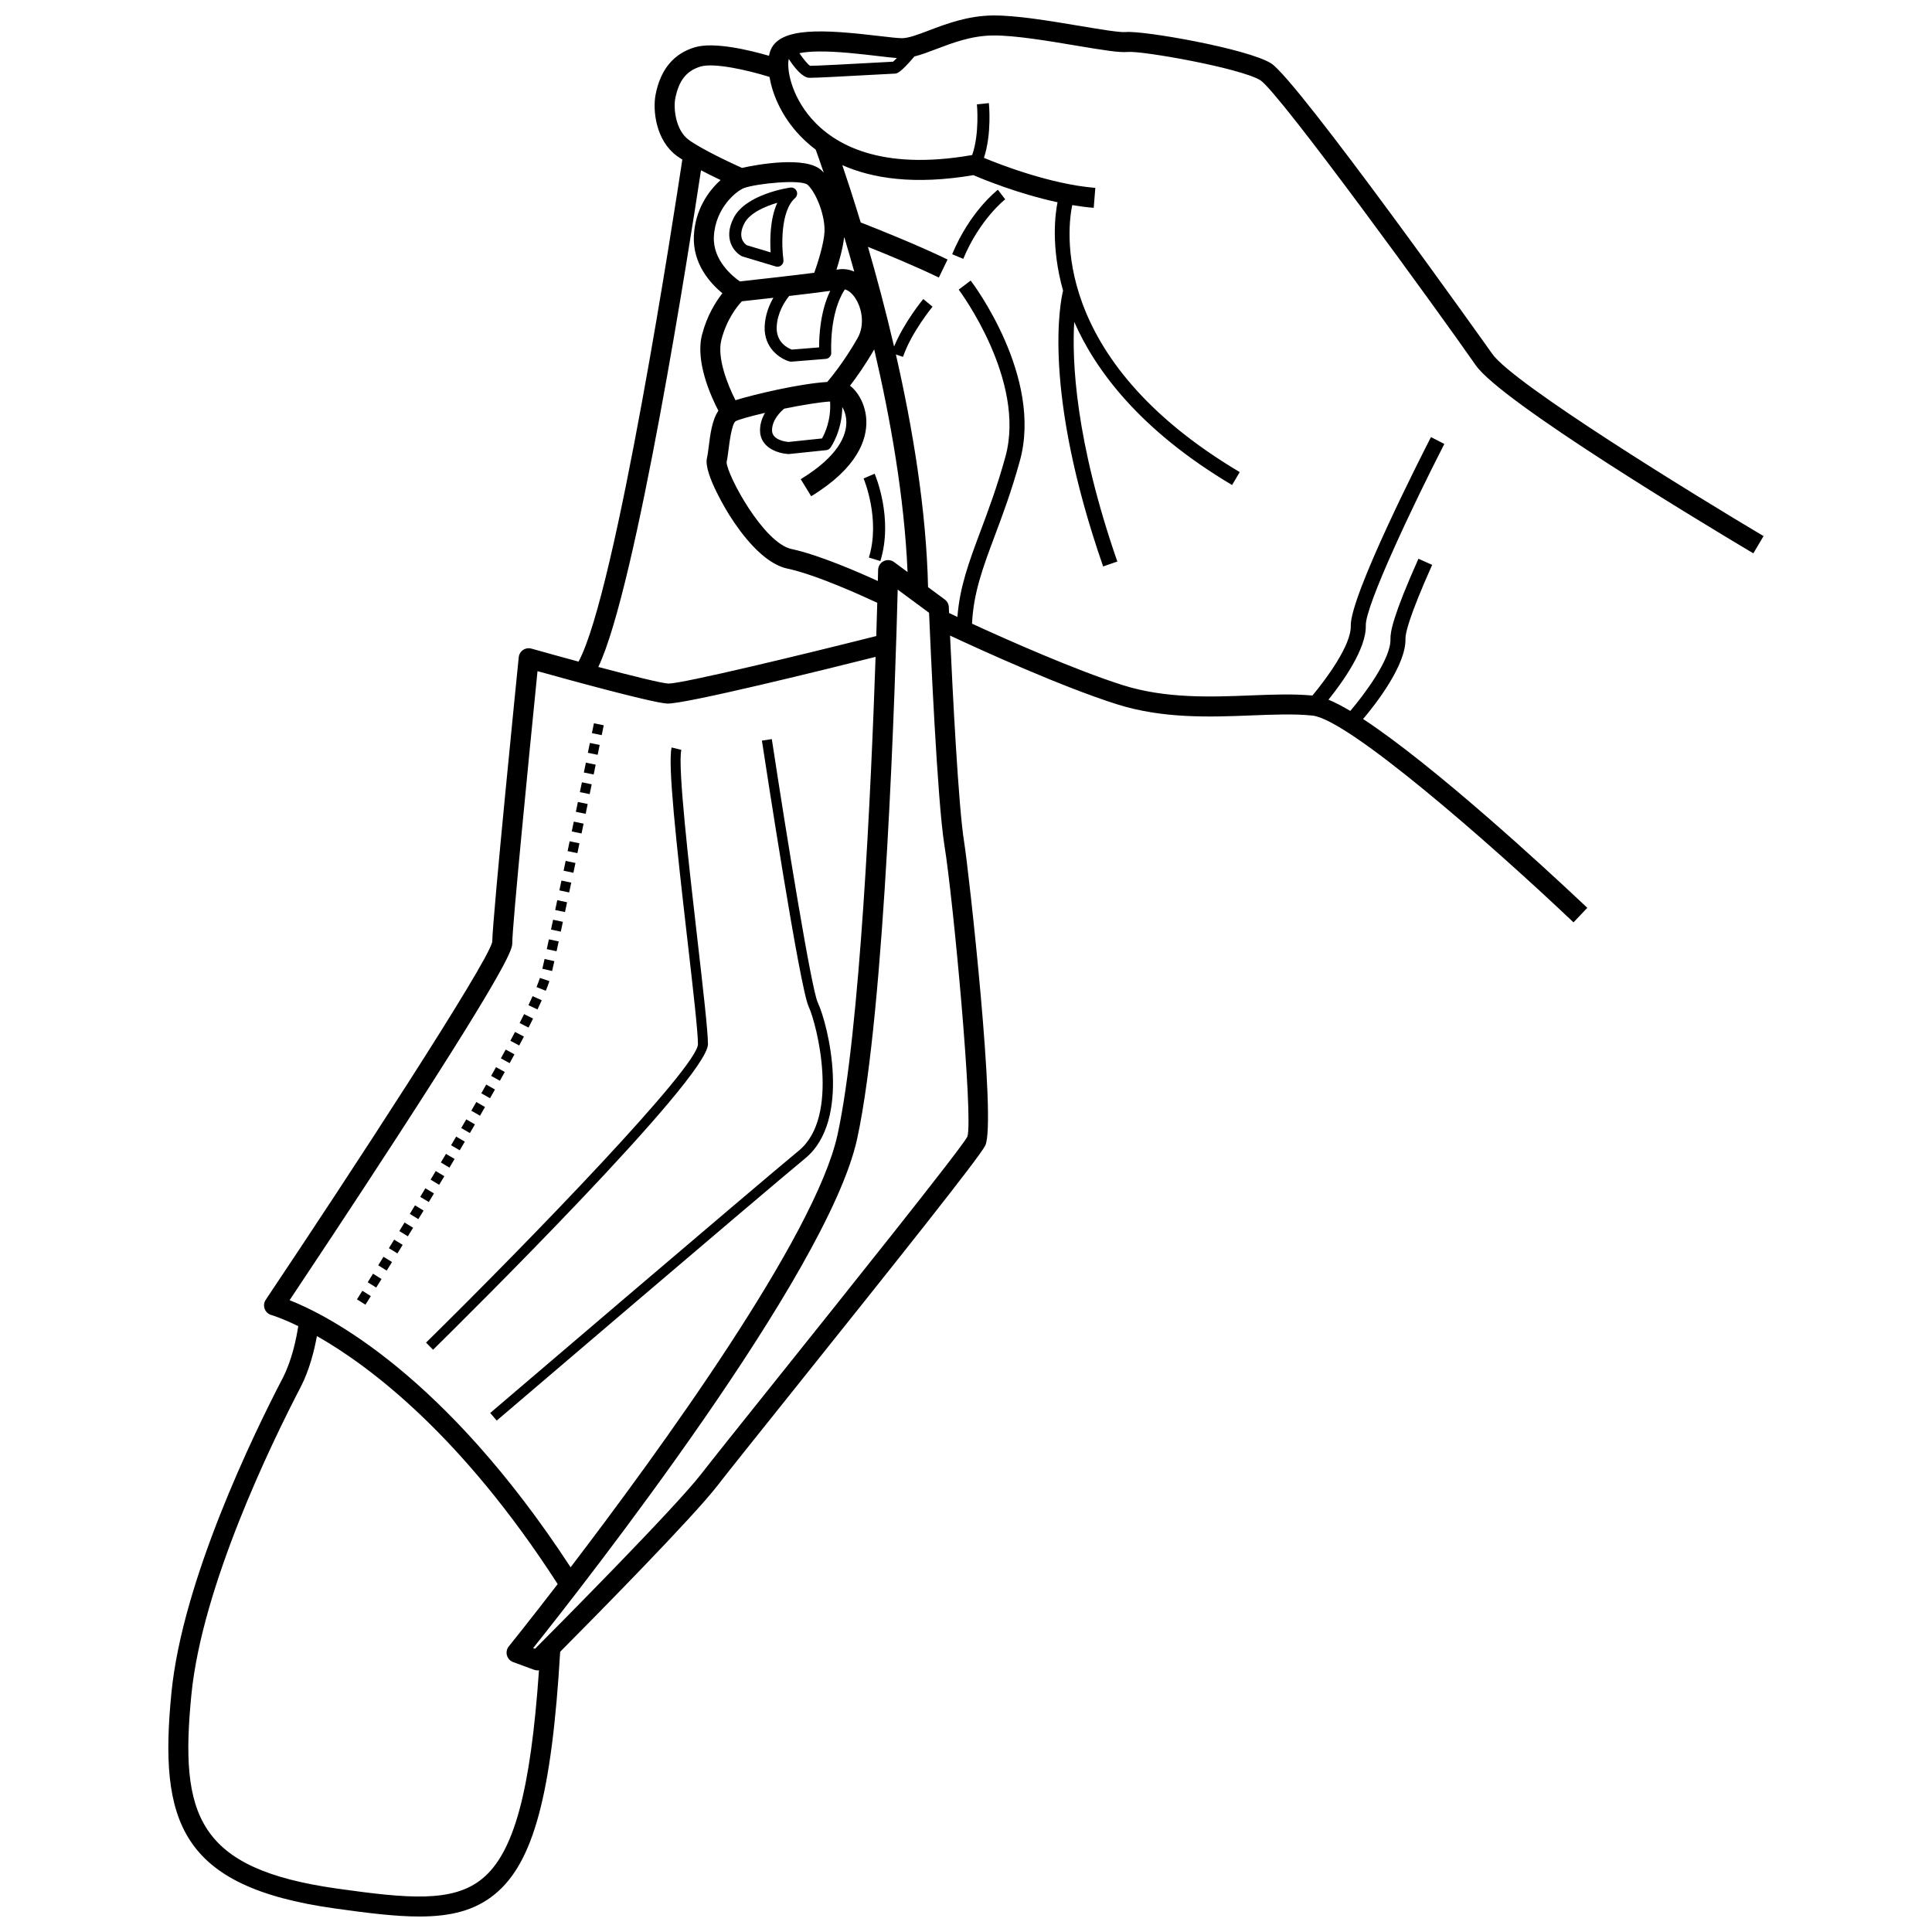 <?xml version="1.0" encoding="UTF-8"?>
<!-- Uploaded to: ICON Repo, www.svgrepo.com, Generator: ICON Repo Mixer Tools -->
<svg width="800px" height="800px" version="1.1" viewBox="144 144 512 512" xmlns="http://www.w3.org/2000/svg">
 <defs>
  <clipPath id="a">
   <path d="m188 148.09h424v503.81h-424z"/>
  </clipPath>
 </defs>
 <g clip-path="url(#a)">
  <path d="m539.45 237.76c-0.496-0.715-51.691-72.727-58.633-76.996-6.344-3.902-33.883-8.715-38.465-8.27-1.574 0.16-7-0.754-12.242-1.633-7.891-1.324-16.844-2.82-23.016-2.762-6.648 0.07-12.305 2.219-16.852 3.945-2.934 1.113-5.465 2.078-7.227 2.078-1.082 0-3.356-0.27-5.992-0.578-14.559-1.715-26.785-2.582-28.965 4.168-0.105 0.32-0.184 0.688-0.254 1.074-5.133-1.488-14.559-3.781-19.672-2.254-5.609 1.672-9.105 5.894-10.395 12.555-0.793 4.102 0.035 12.133 5.641 16.23 0.43 0.316 0.926 0.645 1.445 0.977-1.922 12.754-17.535 114.83-27.508 133.04-4.387-1.188-8.75-2.394-12.48-3.445-0.754-0.211-1.566-0.082-2.215 0.359s-1.07 1.148-1.148 1.926c-0.285 2.82-6.914 68.613-7.023 75.48-1.473 5.981-37.535 61.227-60.027 94.805-0.477 0.711-0.578 1.605-0.277 2.406 0.297 0.801 0.965 1.41 1.789 1.633 0.094 0.027 2.676 0.777 7.106 2.945-0.48 3.141-1.645 9.008-4.113 13.754-7.887 15.16-26.543 53.633-29.484 83.316-3.387 34.184 2.211 51.465 43.172 57.23 8.773 1.234 16.176 2.152 22.52 2.152 8.23 0 14.684-1.543 20.039-5.941 10.18-8.352 15.051-26.414 17.277-64.215 10.059-10.129 35.254-35.703 41.672-44.023 2.461-3.191 9.988-12.598 19.516-24.508 28.176-35.219 49.859-62.418 51.461-65.621 3.059-6.121-4.371-72.961-5.598-80.496-1.52-9.34-3.066-40.234-3.727-54.656 8.469 3.953 29.453 13.512 44.129 18.172 12.301 3.906 24.82 3.414 35.859 2.981 5.856-0.23 11.387-0.449 16.082 0.051 9.418 1.004 46.516 33.32 69.156 54.797l3.652-3.852c-0.422-0.402-1.109-1.051-1.98-1.867-8.754-8.227-38.465-35.727-57.434-48.172 3.172-3.754 11.426-14.223 11.227-21.273-0.039-1.312 0.832-5.606 7.074-19.578l-3.633-1.625c-6.762 15.137-7.473 19.414-7.418 21.316 0.152 5.269-7.09 14.859-10.648 19.02-2.141-1.277-4.082-2.281-5.781-2.981 3.695-4.602 10.07-13.457 9.891-19.66-0.148-5.215 12.688-32.281 20.816-48.117l-3.543-1.816c-2.199 4.285-21.48 42.098-21.254 50.047 0.145 5.047-6.477 14.035-10.164 18.445-4.926-0.465-10.426-0.266-16.25-0.035-10.605 0.418-22.629 0.891-34.047-2.734-12.465-3.957-30.113-11.777-39.906-16.27 0.367-8.117 2.859-14.836 5.957-23.105 2.109-5.625 4.5-12.004 6.727-20.086 6.106-22.168-12.258-46.715-13.043-47.746l-3.172 2.406c0.18 0.238 17.957 24.027 12.375 44.285-2.18 7.91-4.535 14.199-6.613 19.746-3.027 8.078-5.492 14.734-6.109 22.707-0.91-0.426-1.656-0.773-2.211-1.039-0.039-0.945-0.062-1.508-0.066-1.559-0.031-0.805-0.43-1.547-1.074-2.023l-4.43-3.273c-0.445-20.469-4.113-42.336-8.52-61.66l1.883 0.637c2.176-6.426 7.769-13.23 7.824-13.301l-2.453-2.031c-0.227 0.273-5.109 6.219-7.738 12.598-2.25-9.664-4.664-18.641-6.922-26.422 5.234 2.094 12.73 5.199 18.785 8.133l2.312-4.777c-7.938-3.844-18.254-7.965-23.016-9.82-1.895-6.234-3.594-11.41-4.875-15.191 7.914 3.516 19.078 5.309 34.73 2.652 2.688 1.152 12.004 4.965 22.305 7.184-0.566 2.773-1.848 11.609 1.465 23.422-0.672 2.719-5.637 26.285 10.621 73.094l3.762-1.305c-11.164-32.148-12.039-53.199-11.422-63.512 5.547 12.645 17.258 28.645 41.832 43.234l2.031-3.422c-50.883-30.211-45.527-65.453-44.383-70.758 1.898 0.316 3.801 0.574 5.684 0.727l0.426-5.289c-11.863-0.961-25.258-6.184-29.52-7.953 2.109-6.394 1.344-14.141 1.309-14.512l-3.168 0.328c0.008 0.086 0.746 7.672-1.254 13.43-24.473 4.297-36.684-2.894-42.617-9.695-5.445-6.242-6.57-13.211-5.992-15.758 1.551 2.363 3.582 4.852 5.32 4.977 0.09 0.008 0.227 0.008 0.402 0.008 1.711 0 7.43-0.297 16.945-0.82 2.606-0.145 5.066-0.277 5.336-0.281 0.609 0 1.445-0.012 5.297-4.551 1.793-0.445 3.703-1.172 5.785-1.961 4.367-1.66 9.312-3.543 15.016-3.602 5.699-0.07 14.789 1.465 22.082 2.688 7.258 1.219 11.473 1.895 13.652 1.68 3.699-0.367 29.859 4.246 35.152 7.504 5.055 3.273 47.293 61.469 57.062 75.512 6.805 9.785 61.406 42.602 72.309 49.098 0.527 0.312 0.953 0.566 1.266 0.754l2.707-4.566c-18.137-10.762-66.434-40.43-71.914-48.309zm-168.17-4.176c-3.703 6.527-7.535 11.039-8.055 11.641-7.188 0.438-18.996 3.199-24.32 4.832-2.043-4.008-4.965-11.262-3.727-16.027 1.43-5.496 4.254-8.938 5.426-10.18 1.508-0.164 4.676-0.512 8.348-0.934-1.117 1.934-2.16 4.5-2.305 7.519-0.277 5.856 4.172 8.676 6.562 9.352 0.141 0.039 0.285 0.059 0.434 0.059 0.043 0 0.086-0.004 0.129-0.004l9.059-0.73c0.867-0.07 1.516-0.82 1.461-1.688-0.008-0.105-0.582-10.434 3.613-16.73 0.891 0.23 1.824 0.973 2.633 2.129 1.879 2.684 2.738 7.242 0.742 10.762zm-9.441 26.609-8.875 0.93c-0.703-0.059-4.367-0.488-4.367-3.078 0-2.844 2.359-5.035 3.231-5.746 4.59-0.93 9.305-1.719 12.148-1.891 0.324 4.832-1.371 8.445-2.137 9.785zm-66.625 299.15c-33.434-51.168-64.336-66.793-74.469-70.777 4.547-6.812 16.508-24.793 28.352-43.043 30.664-47.258 30.664-50.145 30.664-51.695 0-4.324 4.203-47.266 6.684-71.969 8.445 2.356 30.223 8.336 34.32 8.59 4.539 0.246 43.023-9.293 55.273-12.371-1.188 34.711-4.109 99.234-10.078 126.61-5.875 26.922-47.18 83.805-70.746 114.66zm58.863-337.96m6.996 14.68-7.231 0.582c-1-0.363-4.207-1.863-4.008-6.055 0.176-3.711 2.109-6.664 3.305-8.156 3.922-0.457 7.922-0.945 10.879-1.352-2.644 5.422-2.961 12.012-2.945 14.98zm1.43-30.648c-0.145 3.133-1.805 8.332-2.715 10.875-7.031 0.887-16.699 1.953-19.723 2.285-1.898-1.328-7.172-5.59-6.883-11.816 0.367-7.773 6.137-12.281 8.082-12.957 3.371-1.176 14.973-2.356 16.789-0.816 2.473 2.387 4.633 8.426 4.449 12.43zm-32.734-16.289c1.805 0.945 3.629 1.844 5.199 2.59-3.305 2.953-6.762 7.938-7.086 14.789-0.352 7.449 4.418 12.633 7.562 15.223-1.738 2.191-4.066 5.844-5.398 10.969-1.84 7.07 2.328 16.297 4.336 20.152-1.656 2.41-2.137 6.117-2.562 9.488-0.152 1.207-0.297 2.348-0.469 3.051-0.984 4.078 5.715 14.766 6.004 15.219 2.945 4.668 8.848 12.707 15.309 14.074 7.75 1.641 20.562 7.535 23.82 9.066-0.07 2.492-0.156 5.457-0.266 8.812-19.699 4.973-51.289 12.594-55.047 12.594h-0.074c-1.906-0.121-9.777-2.078-18.539-4.402 10.129-21.215 24.32-112.54 27.211-131.62zm-57.957 452.74c-7.805 6.406-19.734 5.269-38.453 2.633-37.137-5.227-41.801-19.449-38.633-51.453 2.852-28.766 21.168-66.504 28.93-81.426 2.379-4.57 3.664-9.895 4.328-13.551 13.941 7.922 38.273 26.148 63.809 65.73-7.652 9.93-12.758 16.262-12.953 16.508-0.539 0.664-0.723 1.547-0.496 2.375 0.227 0.824 0.84 1.488 1.641 1.785l5.551 2.043c0.301 0.109 0.609 0.164 0.918 0.164 0.125 0 0.254-0.02 0.379-0.035-2.231 32.199-6.676 48.383-15.02 55.227zm122.46-273.9c2.375 14.578 7.707 72.32 6.094 77.262-1.711 3.25-32.48 41.707-50.863 64.684-9.543 11.93-17.082 21.352-19.57 24.578-6.91 8.957-37.672 39.949-44.152 46.457l-0.496-0.184c13.395-16.793 78.074-99.23 85.863-134.95 7.492-34.355 10.176-123.04 10.75-145.56l8.309 6.141c0.336 8.043 2.18 49.973 4.066 61.574zm-13.332-75.016c-0.801-0.59-1.859-0.688-2.746-0.246-0.891 0.438-1.461 1.336-1.484 2.324-0.004 0.102-0.023 1.137-0.07 2.945-5.102-2.336-15.715-6.961-22.875-8.477-7.391-1.566-17.043-19.457-17.215-23.016 0.219-0.961 0.367-2.129 0.535-3.469 0.234-1.832 0.852-6.703 1.859-7.383 0.875-0.477 3.973-1.332 7.793-2.215-0.75 1.289-1.324 2.852-1.324 4.644 0 4.668 4.91 6.137 7.504 6.266 0.027 0 0.051 0.004 0.078 0.004 0.055 0 0.109-0.004 0.164-0.008l9.785-1.023c0.449-0.047 0.859-0.285 1.125-0.652 0.148-0.203 3.086-4.379 3.144-10.781 0.539 0.922 1.043 2.238 1.074 3.902 0.066 3.535-1.977 9.051-12.082 15.223l2.769 4.527c12.395-7.574 14.789-15.102 14.613-20.082-0.145-4.152-2.211-7.625-4.328-9.215 1.641-2.129 4.027-5.461 6.418-9.625 4.293 18.348 7.996 39.223 8.836 59.004zm-10.559-76.98c-1.367-0.582-2.809-0.801-4.234-0.562-0.148 0.023-0.316 0.051-0.484 0.078 0.781-2.441 1.703-5.738 2.031-8.535 0.023 0.008 0.055 0.02 0.09 0.035 0.84 2.816 1.711 5.82 2.598 8.984zm-15.352-37.082c1.402 1.605 3.102 3.234 5.141 4.766 0.406 1.125 1.148 3.211 2.129 6.106-0.184-0.207-0.371-0.406-0.562-0.59-4.043-3.898-17.07-1.602-21.098-0.668-2.566-1.16-10.594-4.867-14.125-7.449-3.516-2.574-4.055-8.395-3.562-10.941 0.922-4.758 2.984-7.371 6.699-8.477 3.602-1.074 12.496 0.949 18.273 2.746 0.73 4.312 2.863 9.637 7.106 14.508zm25.625-18.535c-0.66 0.027-2.16 0.109-5.121 0.273-5.41 0.297-15.359 0.836-16.84 0.816-0.547-0.297-1.746-1.727-2.848-3.348 1.164-0.242 2.773-0.426 4.977-0.453 4.961-0.059 11.109 0.652 15.582 1.18 2.125 0.25 3.918 0.461 5.277 0.559-0.426 0.438-0.789 0.789-1.027 0.973z"/>
 </g>
 <path d="m408.45 194.29c-0.301 0.23-7.406 5.758-12.117 17.086l2.941 1.223c4.363-10.496 11.047-15.73 11.113-15.781l-0.969-1.262z"/>
 <path d="m353.43 193.71c-0.477 0.066-11.754 1.723-14.996 8.023-2.859 5.559 0.109 9.055 2.078 10.125 0.098 0.055 0.199 0.094 0.305 0.129l8.766 2.629c0.148 0.047 0.305 0.066 0.457 0.066 0.375 0 0.746-0.133 1.039-0.387 0.41-0.355 0.613-0.895 0.539-1.434-0.48-3.375-0.863-12.902 3.09-16.383 0.527-0.465 0.688-1.223 0.395-1.859-0.293-0.637-0.969-1.008-1.672-0.91zm-5.203 17.176-6.301-1.891c-0.668-0.438-2.57-2.098-0.664-5.805 1.402-2.723 5.414-4.481 8.727-5.453-1.969 4.312-1.965 9.965-1.762 13.148z"/>
 <path d="m372.86 270.8c0.047 0.105 4.543 10.789 1.402 20.957l3.043 0.938c3.492-11.312-1.312-22.68-1.52-23.156z"/>
 <path d="m328.82 392.94c-2.227-19.395-5.281-45.957-4.254-50.227l-2.578-0.621c-1.051 4.379 1.176 24.848 4.199 51.152 1.488 12.969 2.777 24.168 2.777 27.457 0 5.981-44.199 51.695-72.059 79.105l1.859 1.891c7.457-7.336 72.852-71.938 72.852-80.996-0.004-3.441-1.301-14.711-2.797-27.762z"/>
 <path d="m348.54 339.87-2.625 0.402c1.02 6.688 10.031 65.484 12.383 70.484 2.156 4.582 8.363 29.129-2.566 38.145-11.562 9.539-81.121 68.949-81.82 69.547l1.723 2.019c0.699-0.602 70.242-59.996 81.785-69.52 12.277-10.129 6.051-35.434 3.277-41.324-1.652-3.516-8.176-43.641-12.156-69.754z"/>
 <path d="m258.11 456.62 1.367-2.281 2.277 1.363-1.367 2.281z"/>
 <path d="m252.6 465.7 1.383-2.269 2.266 1.383-1.383 2.269z"/>
 <path d="m247.06 474.78 1.395-2.266 2.258 1.391-1.395 2.266z"/>
 <path d="m290.02 390.34 0.559-2.602 2.594 0.555-0.559 2.602z"/>
 <path d="m291.13 385.16 0.551-2.602 2.598 0.551-0.551 2.602z"/>
 <path d="m249.82 470.25 1.391-2.269 2.262 1.387-1.391 2.269z"/>
 <path d="m255.36 461.18 1.375-2.277 2.273 1.371-1.375 2.277z"/>
 <path d="m238.6 488.34 1.434-2.273 2.242 1.418-1.434 2.273z"/>
 <path d="m241.45 483.81 1.41-2.262 2.25 1.406-1.41 2.262z"/>
 <path d="m244.23 479.32 1.402-2.262 2.254 1.398-1.402 2.262z"/>
 <path d="m292.24 379.96 0.547-2.602 2.598 0.547-0.547 2.602z"/>
 <path d="m296.61 359.14 0.535-2.606 2.598 0.535-0.535 2.606z"/>
 <path d="m288.9 395.53 0.57-2.602 2.594 0.566-0.57 2.602z"/>
 <path d="m297.67 353.92 0.539-2.606 2.598 0.535-0.539 2.606z"/>
 <path d="m295.52 364.34 0.539-2.602 2.598 0.539-0.539 2.602z"/>
 <path d="m294.42 369.55 0.539-2.606 2.598 0.539-0.539 2.606z"/>
 <path d="m293.36 374.75 0.543-2.598 2.598 0.543-0.543 2.598z"/>
 <path d="m300.86 338.29 0.535-2.613 2.602 0.531-0.535 2.613z"/>
 <path d="m298.73 348.72 0.535-2.606 2.598 0.531-0.535 2.606z"/>
 <path d="m299.79 343.5 0.531-2.609 2.598 0.531-0.531 2.609z"/>
 <path d="m282.84 418.7-2.352-1.227c-0.402 0.766-0.812 1.547-1.234 2.344l2.344 1.246c0.422-0.805 0.84-1.594 1.242-2.363z"/>
 <path d="m268.9 438.35 1.328-2.305 2.301 1.324-1.328 2.305z"/>
 <path d="m266.23 442.94 1.336-2.297 2.293 1.336-1.336 2.297z"/>
 <path d="m275.17 432.73-2.309-1.309-1.312 2.309 2.309 1.312z"/>
 <path d="m280.34 423.41-2.332-1.262c-0.414 0.766-0.836 1.543-1.27 2.328l2.328 1.273c0.434-0.789 0.859-1.57 1.273-2.34z"/>
 <path d="m277.77 428.09-2.32-1.289-1.293 2.316 2.316 1.297z"/>
 <path d="m290.91 398.72-2.59-0.582c-0.211 0.938-0.406 1.805-0.59 2.59l2.586 0.598c0.184-0.793 0.383-1.664 0.594-2.606z"/>
 <path d="m287.57 409.08-2.422-1.09c-0.34 0.758-0.711 1.559-1.105 2.391l2.398 1.137c0.406-0.852 0.781-1.664 1.129-2.438z"/>
 <path d="m285.27 413.93-2.379-1.176c-0.379 0.766-0.773 1.555-1.188 2.363l2.363 1.203c0.418-0.816 0.816-1.613 1.203-2.391z"/>
 <path d="m264.47 451.14-2.281-1.352-1.359 2.277 2.277 1.363z"/>
 <path d="m263.54 447.5 1.348-2.293 2.289 1.344-1.348 2.293z"/>
 <path d="m289.6 404-2.519-0.836c-0.238 0.723-0.539 1.531-0.898 2.414l2.461 0.996c0.383-0.941 0.707-1.812 0.957-2.574z"/>
</svg>